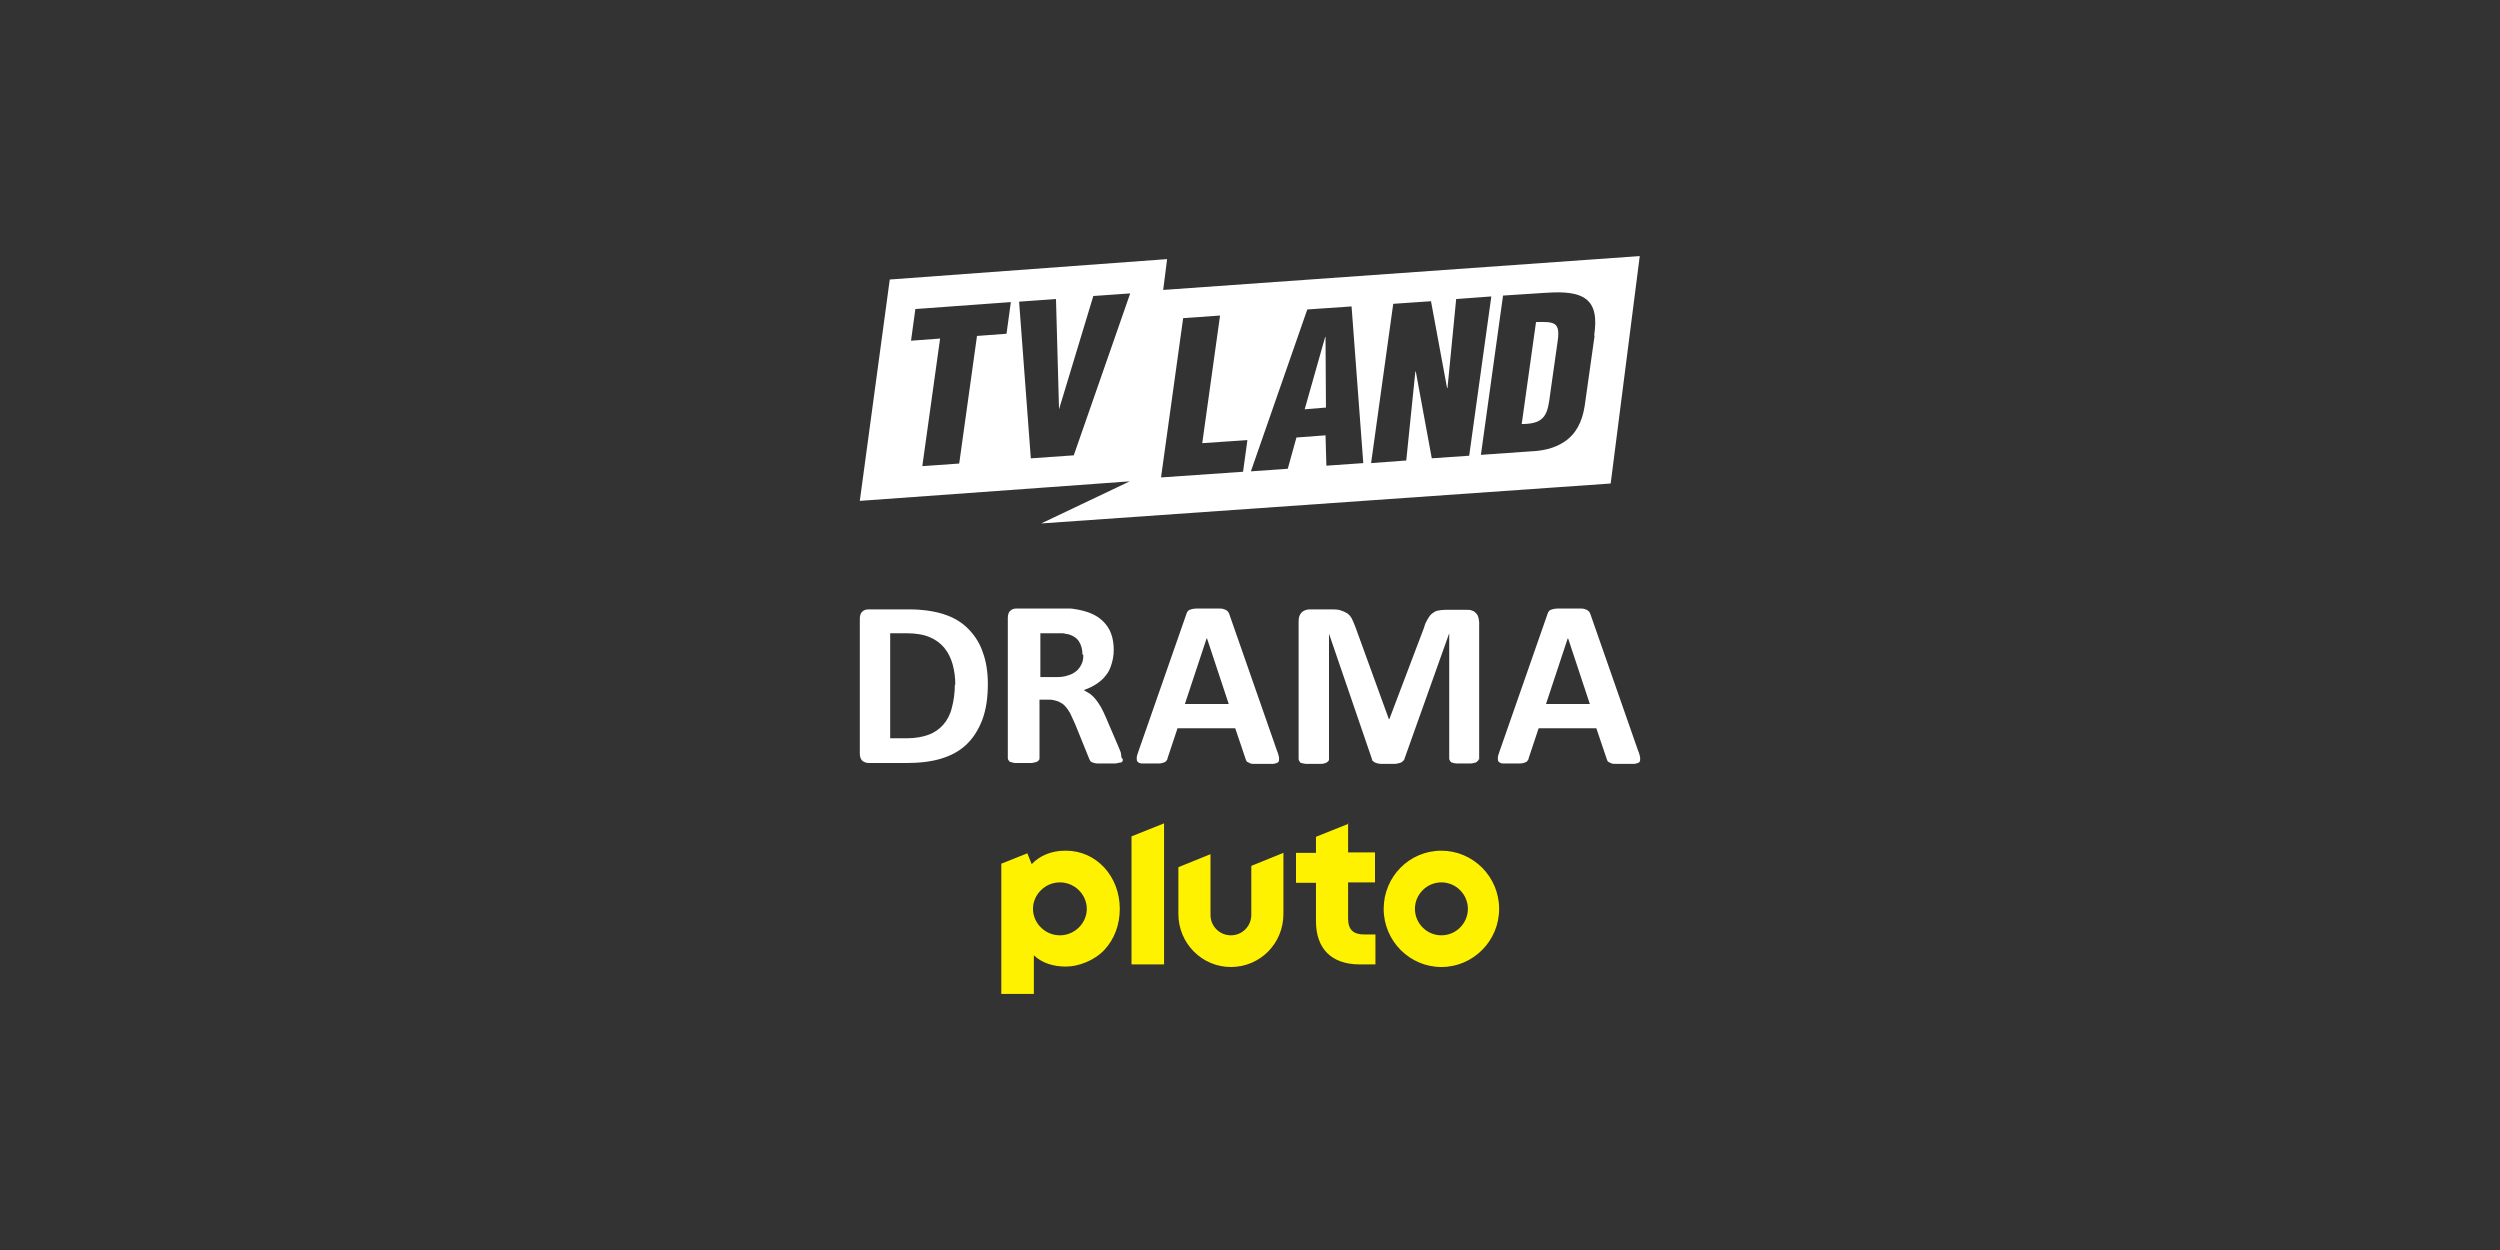 <?xml version="1.0" encoding="utf-8"?>
<svg xmlns="http://www.w3.org/2000/svg" id="_007_-_White_-_Example_-_Delete_before_saving" data-name="007 - White - Example - Delete before saving" version="1.1" viewBox="0 0 576 288">
  <rect x="0" y="0" width="576" height="288" fill="#333333" stroke="none"/>
  <defs>
    <style>
      .cls-1 {
        fill: #fff200;
      }

      .cls-1, .cls-2 {
        stroke-width: 0px;
      }

      .cls-2 {
        fill: #fff;
      }
    </style>
  </defs>
  <path class="cls-1" d="M332.1,196c-7.4,0-13.3,6-13.3,13.4s6,13.4,13.3,13.4,13.3-6,13.3-13.4-6-13.4-13.3-13.4ZM332.1,215.5c-3.4,0-6.1-2.8-6.1-6.1s2.7-6.1,6.1-6.1,6.1,2.8,6.1,6.1-2.7,6.1-6.1,6.1ZM310.7,189.8l-7.5,3v3.7h-4.6v6.9h4.6v8.9c0,3.1.9,5.6,2.6,7.3,1.7,1.7,4.3,2.6,7.4,2.6h3.7v-6.9h-2.6c-2.5,0-3.7-1.1-3.7-3.7v-8.3h6.2v-6.9h-6.2v-6.8ZM288.3,210.8c0,2.6-2.1,4.7-4.7,4.7s-4.7-2.1-4.7-4.7v-14l-7.4,3v10.8c0,6.7,5.4,12.2,12.1,12.2s12.1-5.4,12.1-12.2v-14.1l-7.4,3v11.3ZM260.7,222.2h7.5v-32.5l-7.5,3v29.5ZM245.4,196c-3.1,0-5.8,1.1-7.7,3.1l-1-2.5-6,2.4v30h7.5v-8.9c1.9,1.8,4.5,2.6,7.4,2.6s6.6-1.4,8.9-3.9c2.3-2.5,3.5-5.8,3.5-9.4,0-7.5-5.4-13.4-12.4-13.4ZM244.2,215.5c-3.4,0-6.2-2.8-6.2-6.1s2.8-6.1,6.2-6.1,6.2,2.8,6.2,6.1-2.8,6.1-6.2,6.1Z"/>
  <g>
    <g>
      <path class="cls-2" d="M227.6,157.5c0,3.3-.4,6-1.3,8.4-.9,2.3-2.1,4.2-3.7,5.7-1.6,1.5-3.5,2.5-5.8,3.2-2.3.7-5,1-8.1,1h-8.5c-.6,0-1.1-.2-1.5-.5-.4-.4-.6-.9-.6-1.7v-31c0-.8.2-1.4.6-1.7.4-.4.9-.5,1.5-.5h9.1c3.2,0,5.9.4,8.1,1.1,2.2.7,4.1,1.8,5.6,3.3,1.5,1.5,2.7,3.3,3.4,5.4.8,2.1,1.2,4.6,1.2,7.4ZM220.1,157.8c0-1.7-.2-3.2-.6-4.7-.4-1.4-1-2.7-1.9-3.8-.9-1.1-2-1.9-3.4-2.5-1.4-.6-3.2-.9-5.4-.9h-3.7v24.2h3.8c2,0,3.6-.3,5-.8,1.4-.5,2.5-1.3,3.4-2.3.9-1,1.6-2.3,2-3.9.4-1.5.7-3.3.7-5.4Z"/>
      <path class="cls-2" d="M258.7,174.9c0,.2,0,.4-.1.5,0,.1-.2.3-.5.3-.3,0-.7.2-1.2.2-.5,0-1.3,0-2.2,0s-1.4,0-1.8,0c-.5,0-.8-.1-1.1-.2-.3-.1-.5-.2-.6-.4-.1-.2-.2-.3-.3-.6l-3.2-7.9c-.4-.9-.8-1.7-1.1-2.4-.4-.7-.8-1.3-1.2-1.7-.4-.5-1-.8-1.6-1.1-.6-.2-1.3-.4-2-.4h-2.3v13.5c0,.2,0,.3-.2.5-.1.1-.3.3-.6.4-.3,0-.6.2-1.1.2-.5,0-1,0-1.8,0s-1.3,0-1.7,0c-.5,0-.8-.1-1.1-.2-.3,0-.5-.2-.6-.4-.1-.1-.2-.3-.2-.5v-32.3c0-.8.2-1.4.6-1.7.4-.4.9-.5,1.5-.5h9.2c.9,0,1.7,0,2.3,0,.6,0,1.2,0,1.6.1,1.4.2,2.7.5,3.9,1s2.1,1.1,2.9,1.9,1.4,1.7,1.8,2.8c.4,1.1.6,2.3.6,3.7s-.2,2.3-.5,3.3c-.3,1-.7,1.9-1.3,2.6-.6.8-1.3,1.4-2.2,2-.9.6-1.8,1-2.9,1.4.5.3,1,.6,1.5.9.5.4.9.8,1.3,1.3s.8,1.1,1.2,1.8c.4.7.7,1.4,1.1,2.3l3,7c.3.7.5,1.2.5,1.5s.1.6.1.8ZM249.4,150.8c0-1.2-.3-2.2-.8-3-.5-.8-1.4-1.4-2.6-1.7-.4,0-.8-.2-1.2-.2-.5,0-1.1,0-1.9,0h-3.2v10.1h3.7c1,0,1.9-.1,2.7-.4.8-.2,1.4-.6,1.9-1,.5-.4.9-1,1.2-1.6s.4-1.3.4-2.1Z"/>
      <path class="cls-2" d="M294.3,173.1c.2.7.4,1.2.4,1.6,0,.4,0,.7-.2.9s-.6.3-1.1.4c-.5,0-1.2,0-2.1,0s-1.7,0-2.2,0c-.5,0-.9,0-1.2-.2s-.5-.2-.6-.3c-.1-.1-.2-.3-.3-.6l-2.4-7.1h-13.3l-2.3,6.9c0,.3-.2.5-.3.6-.1.2-.3.3-.6.4-.3.1-.6.2-1.1.2-.5,0-1.1,0-1.9,0s-1.5,0-2,0c-.5,0-.8-.2-1-.4-.2-.2-.2-.5-.2-.9s.2-.9.4-1.5l11-31.5c.1-.3.2-.6.4-.8.1-.2.4-.3.7-.4.3-.1.8-.2,1.3-.2.6,0,1.3,0,2.3,0s1.9,0,2.6,0c.6,0,1.1,0,1.5.2.4.1.6.3.8.5.2.2.3.5.4.8l11,31.5ZM278,147.1h0l-5,15.1h10.1l-5-15.1Z"/>
      <path class="cls-2" d="M340.7,174.8c0,.2,0,.3-.2.5-.1.1-.3.3-.5.4-.3,0-.6.2-1.1.2-.4,0-1,0-1.7,0s-1.2,0-1.6,0c-.4,0-.8-.1-1-.2-.3,0-.4-.2-.5-.4-.1-.1-.2-.3-.2-.5v-28.9h0l-10.3,28.9c0,.2-.2.4-.4.6-.2.2-.4.3-.7.4-.3,0-.6.2-1.1.2-.4,0-1,0-1.6,0s-1.2,0-1.6,0c-.4,0-.8-.1-1.1-.2-.3-.1-.5-.2-.7-.4-.2-.1-.3-.3-.3-.5l-9.9-28.9h0v28.9c0,.2,0,.3-.2.5-.1.1-.3.3-.6.4s-.6.2-1.1.2c-.4,0-1,0-1.7,0s-1.2,0-1.6,0c-.4,0-.8-.1-1.1-.2-.3,0-.4-.2-.5-.4-.1-.1-.2-.3-.2-.5v-31.7c0-.9.2-1.6.7-2.1s1.2-.7,2-.7h4.7c.8,0,1.6,0,2.2.2s1.1.4,1.6.7c.4.3.8.7,1.1,1.3s.5,1.2.8,1.9l7.7,21.2h.1l8-21.1c.2-.8.5-1.4.8-1.9.3-.5.6-1,1-1.3.4-.3.8-.6,1.3-.7.5-.1,1.1-.2,1.8-.2h4.9c.5,0,.9,0,1.3.2.4.1.6.3.9.6.2.2.4.5.5.9.1.4.2.8.2,1.2v31.7Z"/>
      <path class="cls-2" d="M377.5,173.1c.2.7.4,1.2.4,1.6,0,.4,0,.7-.2.9s-.6.3-1.1.4c-.5,0-1.2,0-2.1,0s-1.7,0-2.2,0c-.5,0-.9,0-1.2-.2s-.5-.2-.6-.3c-.1-.1-.2-.3-.3-.6l-2.4-7.1h-13.3l-2.3,6.9c0,.3-.2.5-.3.6-.1.2-.3.3-.6.4-.3.1-.6.2-1.1.2-.5,0-1.1,0-1.9,0s-1.5,0-2,0c-.5,0-.8-.2-1-.4-.2-.2-.2-.5-.2-.9s.2-.9.4-1.5l11-31.5c.1-.3.2-.6.4-.8.1-.2.4-.3.7-.4.3-.1.8-.2,1.3-.2.6,0,1.3,0,2.3,0s1.9,0,2.6,0c.6,0,1.1,0,1.5.2.4.1.6.3.8.5.2.2.3.5.4.8l11,31.5ZM361.2,147.1h0l-5,15.1h10.1l-5-15.1Z"/>
    </g>
    <g>
      <polygon class="cls-2" points="305.3 77.7 300.6 94.3 305.5 93.9 305.4 77.6 305.3 77.7"/>
      <path class="cls-2" d="M353.9,74.2l-3.3,23.5c5.6,0,6-2.4,6.6-7.2l1.7-12c.6-4.3-.8-4.4-4.9-4.3Z"/>
      <path class="cls-2" d="M268,66.8l.9-7.1-63.9,4.7-6.9,51,42.9-3.1,19.3-1.4-20.4,9.7,131.2-9.2,6.7-52.4-109.8,7.8ZM231.9,76.9l-6.8.5-4.1,29.4-8.5.6,4.1-29.4-6.7.5,1-7.3,22-1.6-1,7.3ZM247.5,104.9l-10,.7-2.7-36.1,8.5-.6.7,25.4h0s7.9-26.1,7.9-26.1l8.5-.6-13,37.3ZM286.3,108.7l-18.8,1.3,5.1-36.7,8.5-.6-4.1,29.4,10.4-.7-1,7.3ZM305.6,107.4l-.2-7.1-6.7.5-2,7.2-8.5.6,13-37.3,10.2-.7,2.7,36.1-8.6.6ZM329.9,105.7l-3.7-20.1h-.1c0,.1-2.1,20.5-2.1,20.5l-8.1.6,5.1-36.7,8.7-.6,3.7,20h.1s2-20.5,2-20.5l8.1-.6-5.1,36.7-8.7.6ZM367.4,77.3l-2.3,16.3c-.6,3.7-2,6.4-4.7,8.2-2.4,1.6-5.2,2.1-7.8,2.2l-11.4.8,5.1-36.7,9.2-.6c3.1-.2,6.8-.4,9.3,1,3,1.7,3,5.3,2.5,8.8Z"/>
    </g>
  </g>
</svg>